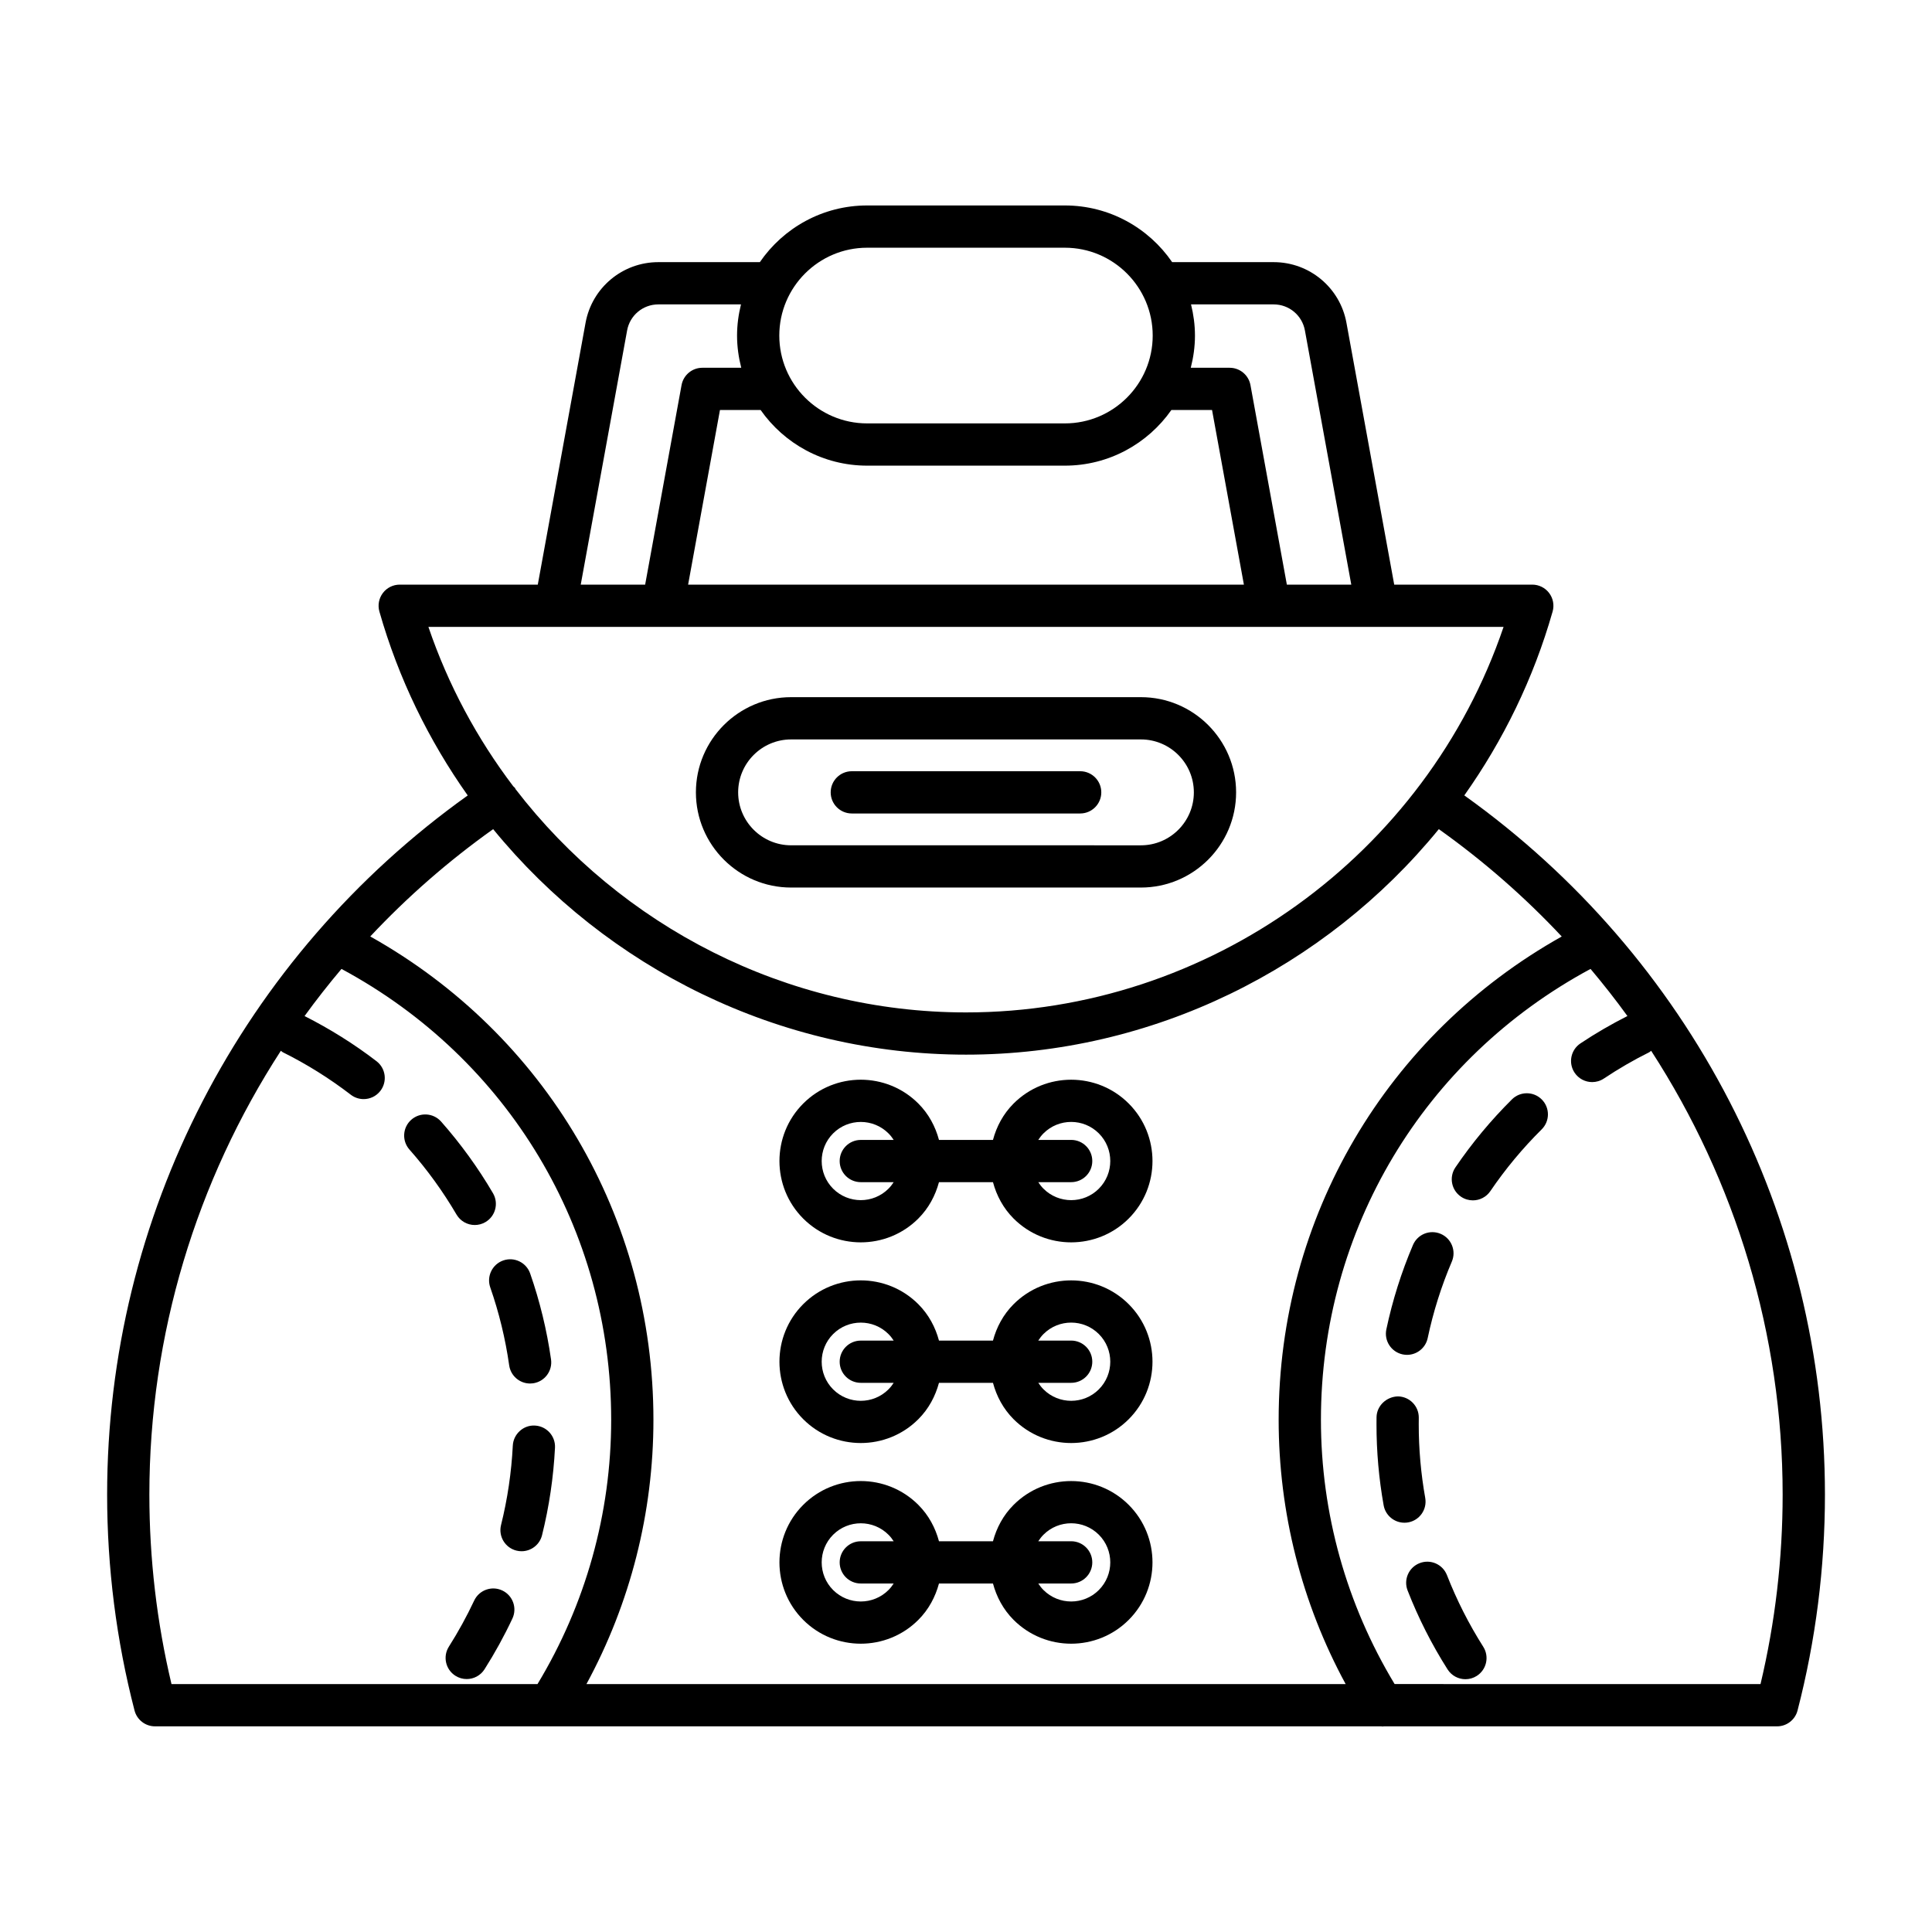 <?xml version="1.0" encoding="UTF-8"?>
<!-- Uploaded to: SVG Repo, www.svgrepo.com, Generator: SVG Repo Mixer Tools -->
<svg fill="#000000" width="800px" height="800px" version="1.1" viewBox="144 144 512 512" xmlns="http://www.w3.org/2000/svg">
 <g>
  <path d="m532.05 354.8c10.305-14.562 18.344-30.941 23.41-48.734 0.48-1.688 0.141-3.504-0.918-4.906-1.059-1.402-2.711-2.227-4.465-2.227h-36.594l-12.66-69.387c-1.699-9.316-9.809-16.074-19.277-16.074h-26.91c-6.219-9.062-16.641-15.023-28.434-15.023h-52.402c-11.793 0-22.215 5.961-28.434 15.023h-26.91c-9.469 0-17.574 6.758-19.277 16.074l-12.66 69.387h-36.594c-1.754 0-3.41 0.824-4.465 2.227-1.059 1.402-1.398 3.219-0.918 4.906 5.066 17.793 13.105 34.172 23.41 48.738-59.906 42.754-95.562 111.52-95.562 185.28 0 19.367 2.445 38.617 7.262 57.219 0.641 2.473 2.871 4.195 5.422 4.195h104.51c0.02 0 0.039 0.008 0.059 0.008 0.023 0 0.043-0.008 0.066-0.008h220.36c0.117 0.008 0.234 0.043 0.352 0.043 0.105 0 0.207-0.039 0.312-0.043h104.21c2.551 0 4.781-1.727 5.422-4.195 4.816-18.602 7.262-37.852 7.262-57.219-0.004-73.738-35.668-142.53-95.566-185.29zm-72.414-130.13h21.914c4.059 0 7.531 2.898 8.262 6.891l12.293 67.375h-17.074l-9.645-52.879c-0.488-2.66-2.805-4.594-5.508-4.594h-10.312c0.699-2.734 1.113-5.586 1.113-8.535-0.004-2.852-0.387-5.609-1.043-8.258zm-85.836-15.023h52.402c12.836 0 23.277 10.445 23.277 23.281 0 12.836-10.441 23.277-23.277 23.277h-52.402c-12.836 0-23.277-10.441-23.277-23.277 0-12.836 10.441-23.281 23.277-23.281zm-28.223 43.012c6.242 8.898 16.555 14.742 28.223 14.742h52.402c11.668 0 21.984-5.844 28.223-14.742h10.781l8.441 46.277h-147.29l8.441-46.277zm-35.383-21.098c0.727-3.992 4.199-6.891 8.262-6.891h21.914c-0.656 2.652-1.043 5.406-1.043 8.258 0 2.949 0.414 5.801 1.113 8.535h-10.312c-2.703 0-5.019 1.934-5.508 4.594l-9.648 52.879h-17.07zm-52.66 78.57h284.93c-20.555 60.52-78.094 102.17-142.46 102.17-47.617 0-91.449-22.832-119.39-59.191-0.051-0.082-0.051-0.176-0.105-0.254-0.133-0.199-0.336-0.309-0.492-0.484-9.559-12.609-17.238-26.801-22.484-42.242zm28.91 280.17h-96.996c-3.891-16.379-5.863-33.25-5.863-50.219 0-42.418 12.461-83.078 34.848-117.62 0.176 0.113 0.297 0.285 0.488 0.379 6.344 3.152 12.414 6.949 18.039 11.273 1.016 0.781 2.215 1.16 3.41 1.16 1.68 0 3.336-0.75 4.441-2.188 1.883-2.453 1.426-5.965-1.027-7.852-5.957-4.578-12.379-8.578-19.07-11.969 3.098-4.281 6.371-8.438 9.785-12.492 44.168 23.746 71.473 69.09 71.473 119.49 0 24.816-6.785 48.941-19.527 70.039zm12.969 0c11.633-21.422 17.754-45.43 17.754-70.039 0-53.672-28.594-102.05-75.043-128.09 9.789-10.445 20.676-19.977 32.57-28.441 30.105 36.848 75.824 59.762 125.31 59.762s95.203-22.914 125.3-59.762c11.898 8.469 22.785 18.004 32.574 28.453-46.434 26.035-75.02 74.414-75.02 128.07 0 24.605 6.121 48.617 17.754 70.039zm275.87-177.04c-4.273 2.168-8.469 4.59-12.453 7.254-2.57 1.715-3.262 5.191-1.547 7.762 1.078 1.617 2.856 2.488 4.66 2.488 1.07 0 2.148-0.305 3.102-0.941 3.848-2.57 7.898-4.918 12.039-6.977 0.191-0.094 0.312-0.266 0.488-0.379 22.387 34.547 34.848 75.207 34.848 117.61 0 16.965-1.973 33.84-5.863 50.219l-96.969-0.004c-12.742-21.098-19.527-45.227-19.527-70.039 0-50.391 27.293-95.727 71.449-119.48 3.41 4.051 6.68 8.207 9.773 12.484z"/>
  <path d="m412.62 489.62c-2.766 2.766-4.527 6.121-5.473 9.648h-14.309c-0.945-3.527-2.711-6.883-5.477-9.648-8.41-8.414-22.09-8.406-30.496 0s-8.406 22.086 0 30.492c4.203 4.203 9.727 6.305 15.25 6.305 5.519 0 11.043-2.102 15.246-6.305 2.766-2.766 4.527-6.121 5.477-9.648h14.309c0.945 3.527 2.711 6.883 5.473 9.648 4.203 4.203 9.727 6.305 15.246 6.305 5.523 0 11.047-2.102 15.25-6.305 8.406-8.406 8.406-22.086 0-30.492-8.406-8.402-22.086-8.41-30.496 0zm-40.5 20.844h8.715c-0.395 0.613-0.848 1.195-1.383 1.734-4.039 4.039-10.613 4.047-14.664 0-4.043-4.043-4.043-10.617 0-14.66 2.023-2.019 4.676-3.031 7.332-3.031s5.312 1.012 7.332 3.031c0.535 0.535 0.988 1.121 1.383 1.734h-8.715c-3.09 0-5.598 2.508-5.598 5.598s2.504 5.594 5.598 5.594zm63.082 1.734c-4.043 4.047-10.617 4.039-14.664 0-0.535-0.535-0.988-1.121-1.383-1.734h8.715c3.09 0 5.598-2.508 5.598-5.598 0-3.09-2.508-5.598-5.598-5.598h-8.715c0.395-0.613 0.848-1.195 1.383-1.734 2.023-2.019 4.676-3.031 7.332-3.031 2.652 0 5.309 1.012 7.332 3.031 4.043 4.047 4.043 10.621 0 14.664z"/>
  <path d="m412.62 542.8c-2.766 2.766-4.527 6.121-5.473 9.648h-14.309c-0.945-3.527-2.711-6.883-5.477-9.648-8.41-8.414-22.09-8.406-30.496 0s-8.406 22.086 0 30.492c4.203 4.203 9.727 6.305 15.25 6.305 5.519 0 11.043-2.102 15.246-6.305 2.766-2.766 4.527-6.121 5.477-9.648h14.309c0.945 3.527 2.711 6.883 5.473 9.648 4.203 4.203 9.727 6.305 15.246 6.305 5.523 0 11.047-2.102 15.25-6.305 8.406-8.406 8.406-22.086 0-30.492-8.406-8.402-22.086-8.41-30.496 0zm-40.5 20.844h8.715c-0.395 0.613-0.848 1.195-1.383 1.734-4.039 4.039-10.613 4.047-14.664 0-4.043-4.043-4.043-10.617 0-14.66 2.023-2.019 4.676-3.031 7.332-3.031s5.312 1.012 7.332 3.031c0.535 0.535 0.988 1.121 1.383 1.734h-8.715c-3.09 0-5.598 2.508-5.598 5.598 0 3.09 2.504 5.594 5.598 5.594zm63.082 1.734c-4.043 4.047-10.617 4.039-14.664 0-0.535-0.535-0.988-1.121-1.383-1.734h8.715c3.09 0 5.598-2.508 5.598-5.598s-2.508-5.598-5.598-5.598h-8.715c0.395-0.613 0.848-1.195 1.383-1.734 2.023-2.019 4.676-3.031 7.332-3.031 2.652 0 5.309 1.012 7.332 3.031 4.043 4.047 4.043 10.621 0 14.664z"/>
  <path d="m412.62 436.44c-2.766 2.766-4.527 6.121-5.473 9.648h-14.309c-0.945-3.527-2.711-6.883-5.477-9.648-8.41-8.41-22.09-8.41-30.496 0-8.406 8.406-8.406 22.086 0 30.492 4.203 4.203 9.727 6.305 15.25 6.305 5.519 0 11.043-2.102 15.246-6.305 2.766-2.766 4.527-6.121 5.477-9.648h14.309c0.945 3.527 2.711 6.883 5.473 9.648 4.203 4.203 9.727 6.305 15.246 6.305 5.523 0 11.047-2.102 15.25-6.305 8.406-8.406 8.406-22.086 0-30.492s-22.086-8.406-30.496 0zm-40.5 20.844h8.715c-0.395 0.613-0.848 1.195-1.383 1.734-4.039 4.039-10.613 4.047-14.664 0-4.043-4.043-4.043-10.617 0-14.66 2.023-2.019 4.676-3.031 7.332-3.031s5.312 1.012 7.332 3.031c0.535 0.535 0.988 1.121 1.383 1.734h-8.715c-3.09 0-5.598 2.508-5.598 5.598s2.504 5.594 5.598 5.594zm63.082 1.734c-4.043 4.047-10.617 4.039-14.664 0-0.535-0.535-0.988-1.121-1.383-1.734h8.715c3.09 0 5.598-2.508 5.598-5.598s-2.508-5.598-5.598-5.598h-8.715c0.395-0.613 0.848-1.195 1.383-1.734 2.023-2.019 4.676-3.031 7.332-3.031 2.652 0 5.309 1.012 7.332 3.031 4.043 4.047 4.043 10.621 0 14.664z"/>
  <path d="m353.65 379.21h92.703c13.91 0 25.227-11.316 25.227-25.227s-11.316-25.227-25.227-25.227h-92.703c-13.91 0-25.227 11.316-25.227 25.227s11.316 25.227 25.227 25.227zm0-39.254h92.703c7.734 0 14.031 6.293 14.031 14.031 0 7.734-6.293 14.031-14.031 14.031l-92.703-0.004c-7.734 0-14.031-6.293-14.031-14.031 0-7.734 6.293-14.027 14.031-14.027z"/>
  <path d="m369.74 359.58h60.516c3.09 0 5.598-2.508 5.598-5.598s-2.508-5.598-5.598-5.598h-60.516c-3.09 0-5.598 2.508-5.598 5.598-0.004 3.094 2.504 5.598 5.598 5.598z"/>
  <path d="m273.92 485.17c2.332 6.68 4.019 13.633 5.019 20.664 0.398 2.793 2.793 4.812 5.535 4.812 0.262 0 0.531-0.02 0.797-0.055 3.062-0.438 5.191-3.273 4.758-6.332-1.105-7.75-2.965-15.418-5.535-22.781-1.02-2.918-4.219-4.465-7.133-3.441-2.918 1.023-4.457 4.215-3.441 7.133z"/>
  <path d="m277.1 565.49c-2.789-1.316-6.129-0.113-7.445 2.691-1.961 4.176-4.211 8.277-6.695 12.191-1.656 2.609-0.883 6.07 1.727 7.723 0.93 0.59 1.969 0.871 2.992 0.871 1.852 0 3.664-0.918 4.731-2.598 2.734-4.309 5.219-8.828 7.379-13.43 1.316-2.801 0.113-6.133-2.688-7.449z"/>
  <path d="m269.82 468.64c0.961 0 1.934-0.246 2.824-0.77 2.668-1.562 3.562-4.992 2-7.66-3.941-6.727-8.566-13.113-13.746-18.98-2.047-2.309-5.578-2.535-7.902-0.488-2.316 2.043-2.535 5.586-0.488 7.902 4.703 5.324 8.898 11.121 12.477 17.227 1.043 1.781 2.918 2.769 4.836 2.769z"/>
  <path d="m285.77 521.79c-3.019-0.191-5.715 2.219-5.871 5.309-0.359 7.106-1.406 14.184-3.117 21.043-0.75 3 1.078 6.039 4.078 6.785 0.453 0.113 0.91 0.168 1.359 0.168 2.508 0 4.793-1.699 5.426-4.246 1.883-7.559 3.039-15.363 3.434-23.188 0.156-3.086-2.219-5.715-5.309-5.871z"/>
  <path d="m527.46 561.43c-1.121-2.879-4.363-4.312-7.25-3.18-2.883 1.125-4.305 4.367-3.18 7.25 2.832 7.266 6.394 14.301 10.594 20.91 1.07 1.68 2.879 2.598 4.731 2.598 1.027 0 2.066-0.281 2.996-0.871 2.609-1.66 3.383-5.117 1.727-7.727-3.812-6.008-7.047-12.391-9.617-18.98z"/>
  <path d="m531.18 461.14c0.965 0.656 2.062 0.969 3.144 0.969 1.789 0 3.551-0.859 4.633-2.449 3.988-5.863 8.562-11.367 13.605-16.367 2.195-2.176 2.211-5.723 0.031-7.914-2.172-2.195-5.719-2.207-7.914-0.031-5.547 5.504-10.59 11.566-14.977 18.02-1.742 2.559-1.078 6.035 1.477 7.773z"/>
  <path d="m521.7 540.96c-1.141-6.391-1.723-12.949-1.719-19.496l0.012-1.727c0.039-3.09-2.43-5.629-5.519-5.676-2.977 0.055-5.629 2.43-5.676 5.519l-0.012 1.875c-0.004 7.207 0.633 14.43 1.895 21.473 0.484 2.707 2.844 4.609 5.504 4.609 0.324 0 0.66-0.027 0.992-0.086 3.039-0.539 5.066-3.449 4.523-6.492z"/>
  <path d="m515.72 502.93c0.391 0.082 0.777 0.121 1.16 0.121 2.59 0 4.914-1.809 5.473-4.441 1.465-6.941 3.617-13.762 6.398-20.277 1.215-2.844-0.109-6.133-2.953-7.348-2.852-1.219-6.137 0.109-7.348 2.953-3.062 7.188-5.438 14.711-7.055 22.363-0.637 3.019 1.301 5.988 4.324 6.629z"/>
 </g>
</svg>
